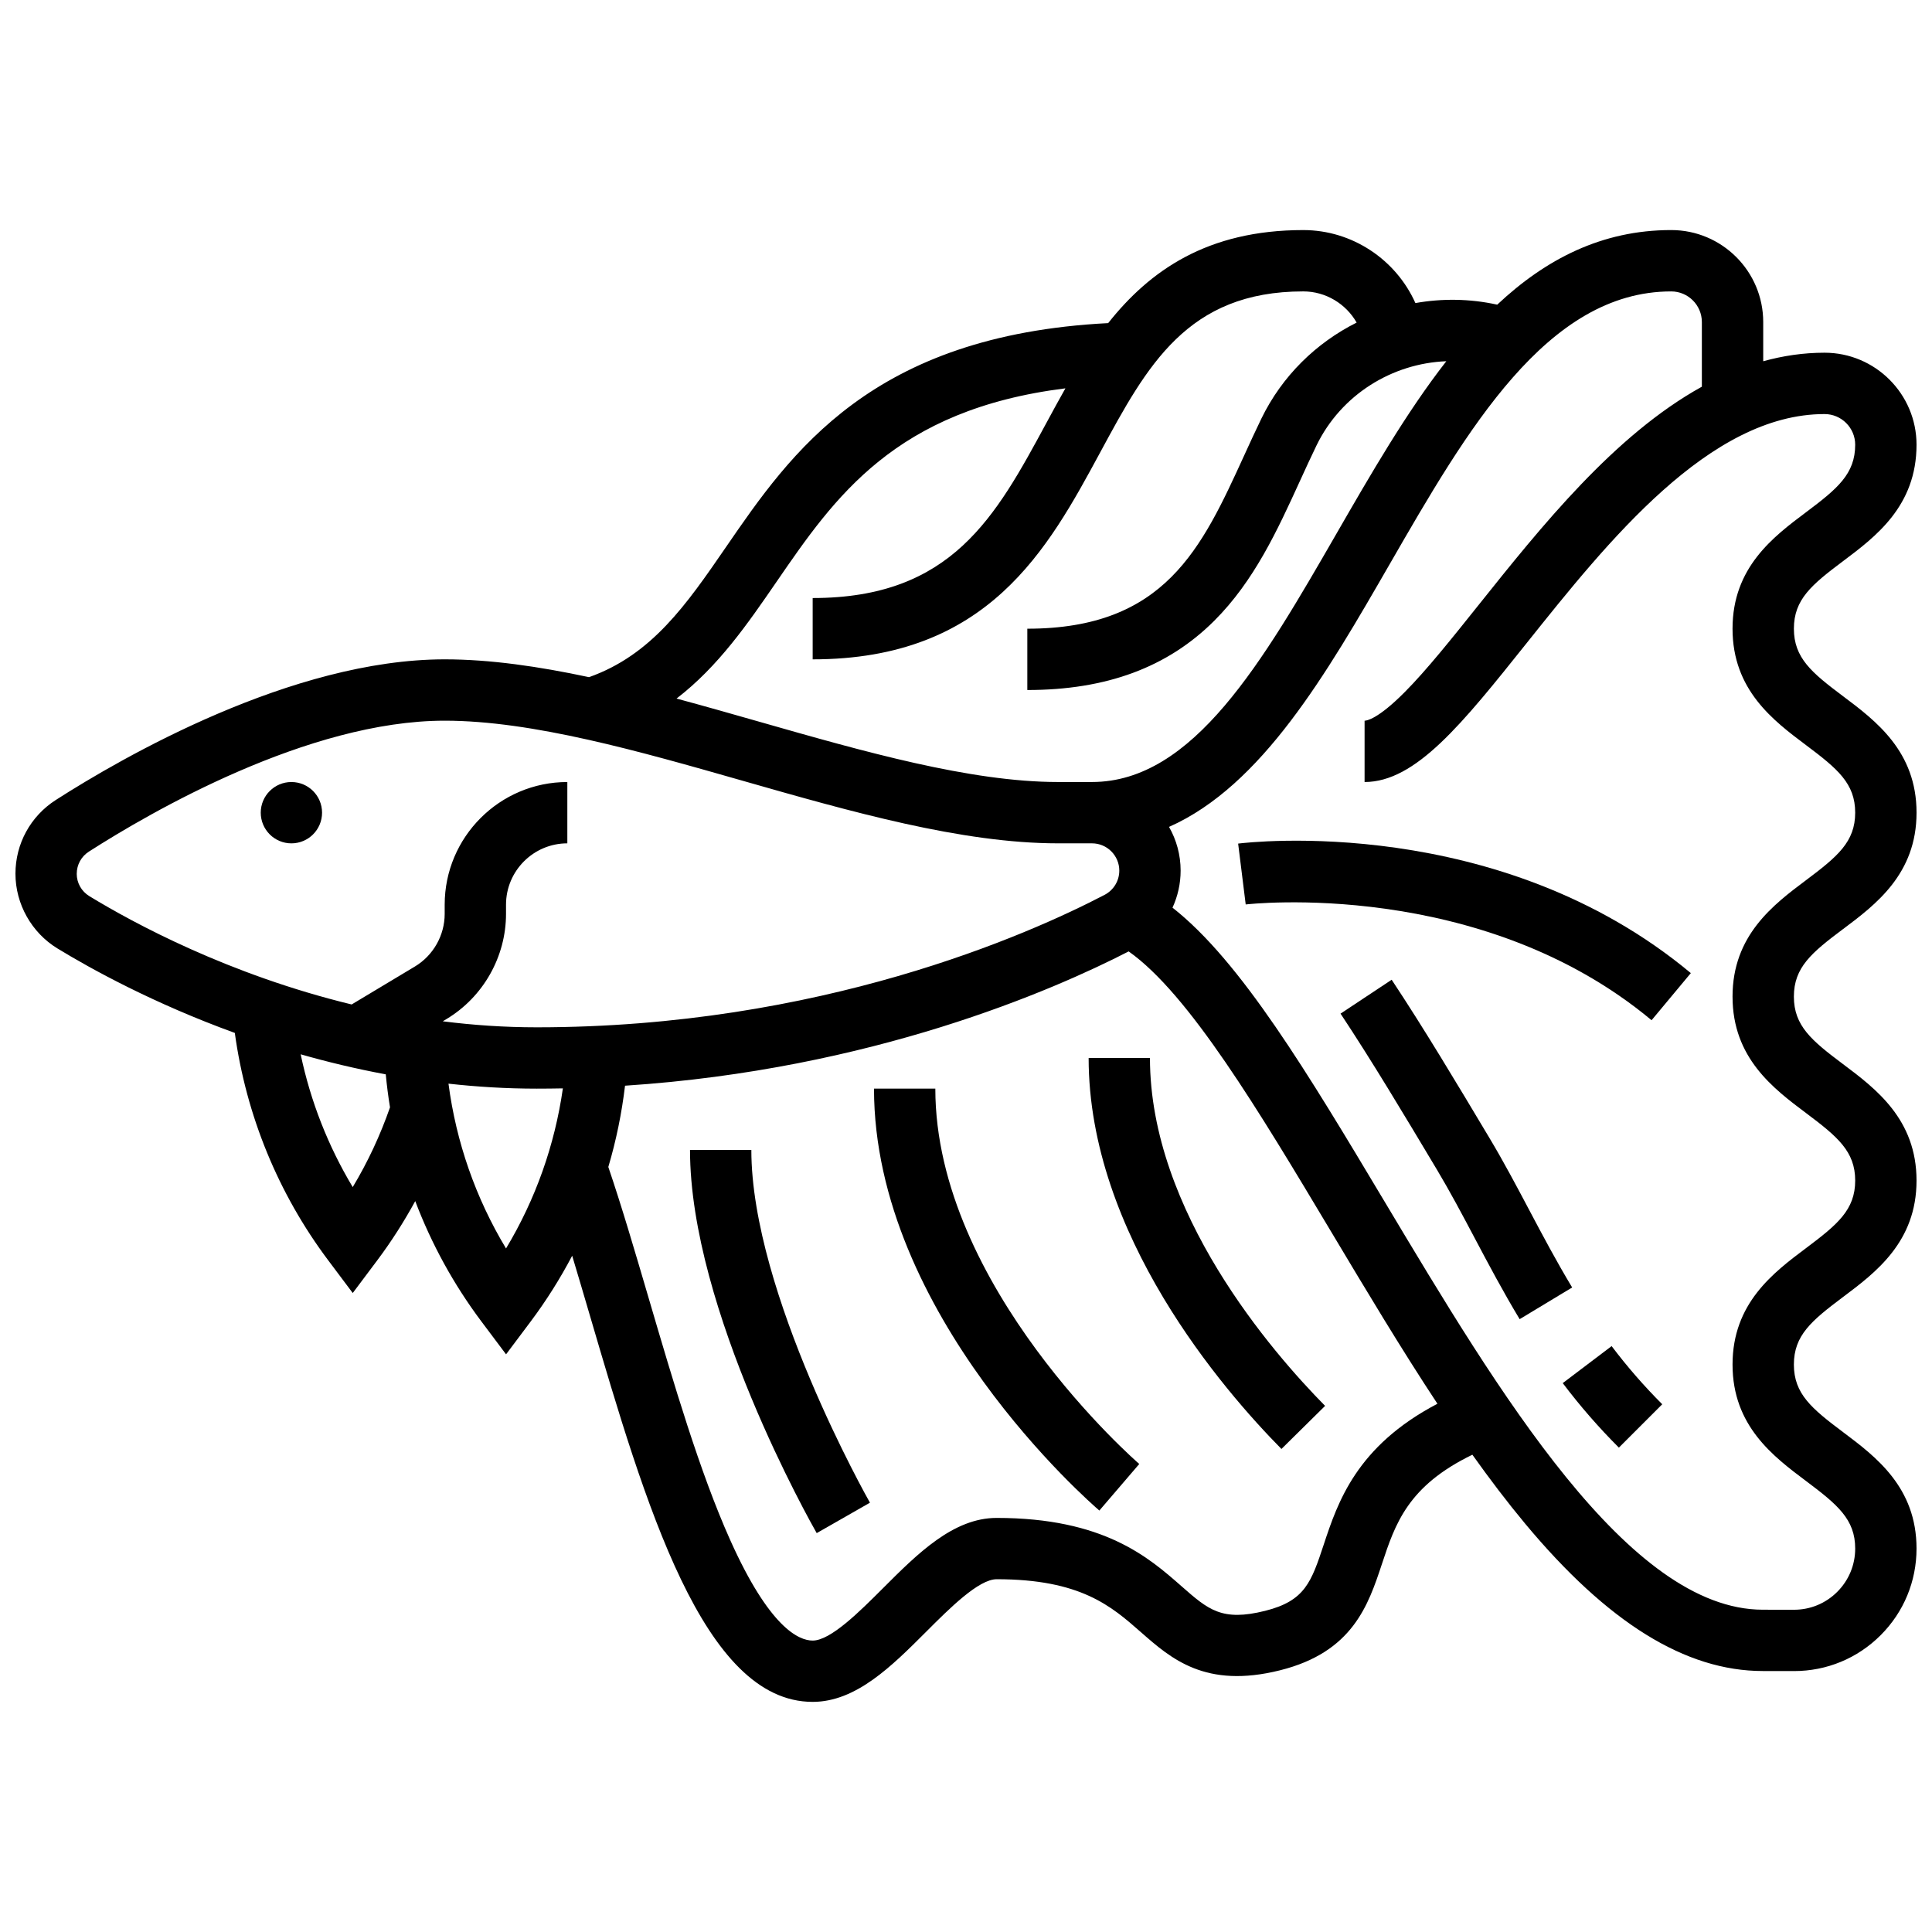 <?xml version="1.0" encoding="UTF-8"?>
<!-- Uploaded to: ICON Repo, www.iconrepo.com, Generator: ICON Repo Mixer Tools -->
<svg width="800px" height="800px" version="1.1" viewBox="144 144 512 512" xmlns="http://www.w3.org/2000/svg">
 <defs>
  <clipPath id="a">
   <path d="m148.09 204h503.81v392h-503.81z"/>
  </clipPath>
 </defs>
 <g clip-path="url(#a)">
  <path d="m632.4 390.24c8.688-6.516 19.504-14.625 19.504-30.879 0-16.25-10.812-24.359-19.504-30.879-8.305-6.227-13-10.129-13-17.875 0-7.75 4.699-11.648 13-17.875 8.688-6.516 19.5-14.625 19.5-30.879 0-13.441-10.938-24.379-24.379-24.379-5.602 0-11.012 0.812-16.25 2.262v-10.387c0-13.441-10.934-24.379-24.379-24.379-18.434 0-33.309 7.754-46.113 19.77-7.254-1.598-14.613-1.676-21.684-0.422-5.113-11.457-16.676-19.344-29.715-19.344-25.434 0-40.672 10.734-51.703 24.656-62.695 3.215-84.062 34.293-101.29 59.363-10.512 15.293-19.664 28.555-36.289 34.465-13.281-2.836-26.203-4.723-38.242-4.723-40.551 0-85.59 26.066-103.07 37.273-6.695 4.293-10.691 11.594-10.691 19.535 0 8.035 4.269 15.629 11.141 19.816 9.02 5.496 25.492 14.57 46.992 22.379 3.008 21.863 11.504 42.602 24.754 60.262l6.5 8.664 6.5-8.668c3.742-4.992 7.086-10.242 10.062-15.691 4.293 11.336 10.168 22.082 17.566 31.945l6.5 8.664 6.5-8.668c4.16-5.547 7.828-11.387 11.023-17.457 1.527 5.062 3.074 10.328 4.66 15.727 14.797 50.395 30.098 102.5 59.074 102.5 11.492 0 20.965-9.473 30.125-18.633 6.18-6.184 13.871-13.871 18.633-13.871 22.262 0 30.383 7.133 38.234 14.035 8.02 7.047 17.113 15.039 36.871 10.098 19.25-4.812 23.375-17.25 27.012-28.223 3.504-10.574 6.836-20.617 23.953-28.906 4.562 6.406 9.207 12.527 13.953 18.23 21.902 26.309 42.527 39.094 63.035 39.094l8.207 0.012h0.047c8.664 0 16.809-3.371 22.941-9.492 6.141-6.133 9.523-14.293 9.523-22.977 0-16.254-10.812-24.363-19.5-30.879-8.305-6.231-13.004-10.133-13.004-17.883s4.699-11.652 13-17.879c8.688-6.516 19.504-14.625 19.504-30.879 0-16.25-10.812-24.359-19.504-30.879-8.305-6.227-13-10.129-13-17.875 0-7.746 4.699-11.648 13.004-17.875zm-282.62-92.043c15.441-22.469 31.363-45.625 76.566-51.285-1.734 3.062-3.398 6.133-5.031 9.152-13.465 24.91-25.094 46.422-61.949 46.422v16.25c46.543 0 62.324-29.191 76.246-54.941 12.348-22.844 23.012-42.57 53.77-42.57 5.973 0 11.32 3.309 14.141 8.262-10.703 5.367-19.746 14.117-25.258 25.469-1.562 3.219-3.074 6.523-4.535 9.719-11.266 24.648-21 45.938-57.48 45.938v16.25c20.945 0 37.145-5.996 49.523-18.336 10.617-10.582 16.781-24.062 22.738-37.094 1.488-3.254 2.894-6.328 4.375-9.379 6.535-13.461 20.051-21.77 34.402-22.324-10.609 13.605-19.914 29.746-29.094 45.672-19.516 33.859-37.949 65.84-64.801 65.84h-9.02c-23.238 0-51.602-8.105-79.027-15.938-7.316-2.09-14.695-4.195-22.055-6.176 11.074-8.508 18.867-19.844 26.488-30.93zm-185.44 77.348c0-2.375 1.199-4.566 3.211-5.856 16.277-10.43 58.051-34.699 94.301-34.699 23.238 0 51.602 8.105 79.027 15.938 28.504 8.145 57.977 16.566 83.492 16.566h9.02c3.988 0 7.234 3.246 7.234 7.234 0 2.707-1.5 5.168-3.918 6.43-20.246 10.551-75.434 35.09-150.48 35.09-8.547 0-16.863-0.578-24.887-1.594l0.98-0.59c9.734-5.84 15.781-16.52 15.781-27.871v-2.449c0-8.961 7.293-16.25 16.25-16.25v-16.25c-17.922 0-32.504 14.582-32.504 32.504v2.449c0 5.676-3.023 11.016-7.891 13.938l-16.766 10.059c-32.547-7.898-57.766-21.547-69.508-28.703-2.094-1.281-3.348-3.5-3.348-5.945zm73.137 83.047c-6.527-10.871-11.188-22.766-13.797-35.191 7.144 2.039 14.68 3.852 22.551 5.312 0.281 2.934 0.648 5.852 1.125 8.742-2.574 7.394-5.871 14.465-9.879 21.137zm40.625 16.262c-8.047-13.363-13.215-28.176-15.25-43.672 7.574 0.84 15.379 1.32 23.379 1.32 2.332 0 4.641-0.027 6.938-0.07-2.152 15.047-7.254 29.438-15.066 42.422zm216.71 78.457c-3.297 9.938-4.949 14.926-15.527 17.574-11.488 2.871-15.066-0.273-22.199-6.543-8.688-7.629-20.582-18.078-48.965-18.078-11.492 0-20.965 9.473-30.125 18.633-6.18 6.18-13.871 13.871-18.633 13.871-3.703 0-11.465-3.461-21.848-26.633-8.078-18.031-14.969-41.496-21.633-64.191-3.676-12.516-7.16-24.367-10.672-34.684 2.078-7.008 3.555-14.211 4.43-21.539 65.461-4.277 113.63-25.383 133.47-35.586 15.996 11.301 34.418 42.098 53.836 74.582 9.102 15.223 18.375 30.738 27.988 45.293-21.477 11.254-26.414 26.109-30.125 37.301zm108.33-145.2c0 16.25 10.812 24.359 19.504 30.879 8.305 6.227 13 10.129 13 17.875 0 7.75-4.699 11.652-13 17.879-8.688 6.516-19.504 14.625-19.504 30.879s10.812 24.363 19.504 30.879c8.305 6.231 13 10.129 13 17.879 0 4.336-1.691 8.41-4.758 11.477-3.062 3.059-7.129 4.742-11.457 4.742h-0.023l-8.219-0.012c-35.598 0-69.965-57.492-100.29-108.21-20.223-33.824-38.031-63.613-56.172-77.84 1.391-3.023 2.152-6.352 2.152-9.812 0-4.215-1.121-8.172-3.074-11.594 24.609-10.906 41.77-40.641 58.469-69.613 20.48-35.539 41.668-72.293 74.613-72.293 4.481 0 8.125 3.644 8.125 8.125v17.125c-23.191 12.82-42.594 37.098-59.168 57.852-7.106 8.898-13.82 17.305-19.602 23.113-7.144 7.188-10.094 7.551-10.613 7.551v16.25c13.555 0 25.871-15.422 42.918-36.77 21.609-27.062 48.504-60.742 78.973-60.742 4.481 0 8.125 3.644 8.125 8.125 0 7.746-4.699 11.648-13 17.875-8.688 6.516-19.504 14.625-19.504 30.879 0 16.25 10.812 24.359 19.504 30.875 8.305 6.227 13 10.129 13 17.875 0 7.75-4.699 11.648-13 17.879-8.691 6.516-19.504 14.629-19.504 30.879z"/>
 </g>
 <path d="m558.14 510.54c4.641 6.133 9.508 11.723 14.879 17.094l11.492-11.492c-4.84-4.84-9.227-9.879-13.414-15.41z"/>
 <path d="m549.22 464.59c-3.309-6.246-6.731-12.711-10.422-18.883-8.957-14.984-17.418-29.133-25.992-42.066l-13.547 8.98c8.363 12.617 16.73 26.609 25.59 41.43 3.473 5.812 6.648 11.801 10.008 18.145 3.672 6.934 7.469 14.105 11.867 21.395l13.914-8.398c-4.16-6.902-7.852-13.867-11.418-20.602z"/>
 <path d="m229.35 359.37c0 4.488-3.637 8.129-8.125 8.129-4.488 0-8.125-3.641-8.125-8.129 0-4.484 3.637-8.125 8.125-8.125 4.488 0 8.125 3.641 8.125 8.125"/>
 <path d="m472.12 367.56 2.004 16.129c0.617-0.074 62.215-7.109 107.56 30.68l10.402-12.484c-50.879-42.402-117.17-34.676-119.97-34.324z"/>
 <path d="m326.86 448.75c0 42.301 32.203 99.145 33.574 101.54l14.113-8.062c-0.316-0.551-31.434-55.512-31.434-93.48z"/>
 <path d="m391.87 432.5h-16.25c0 59.93 57.281 109.72 59.719 111.81l10.578-12.34c-0.543-0.465-54.047-46.934-54.047-99.469z"/>
 <path d="m432.5 424.38c0 46.789 35.734 88.051 51.098 103.61l11.566-11.418c-13.957-14.137-46.414-51.422-46.414-92.195z"/>
</svg>